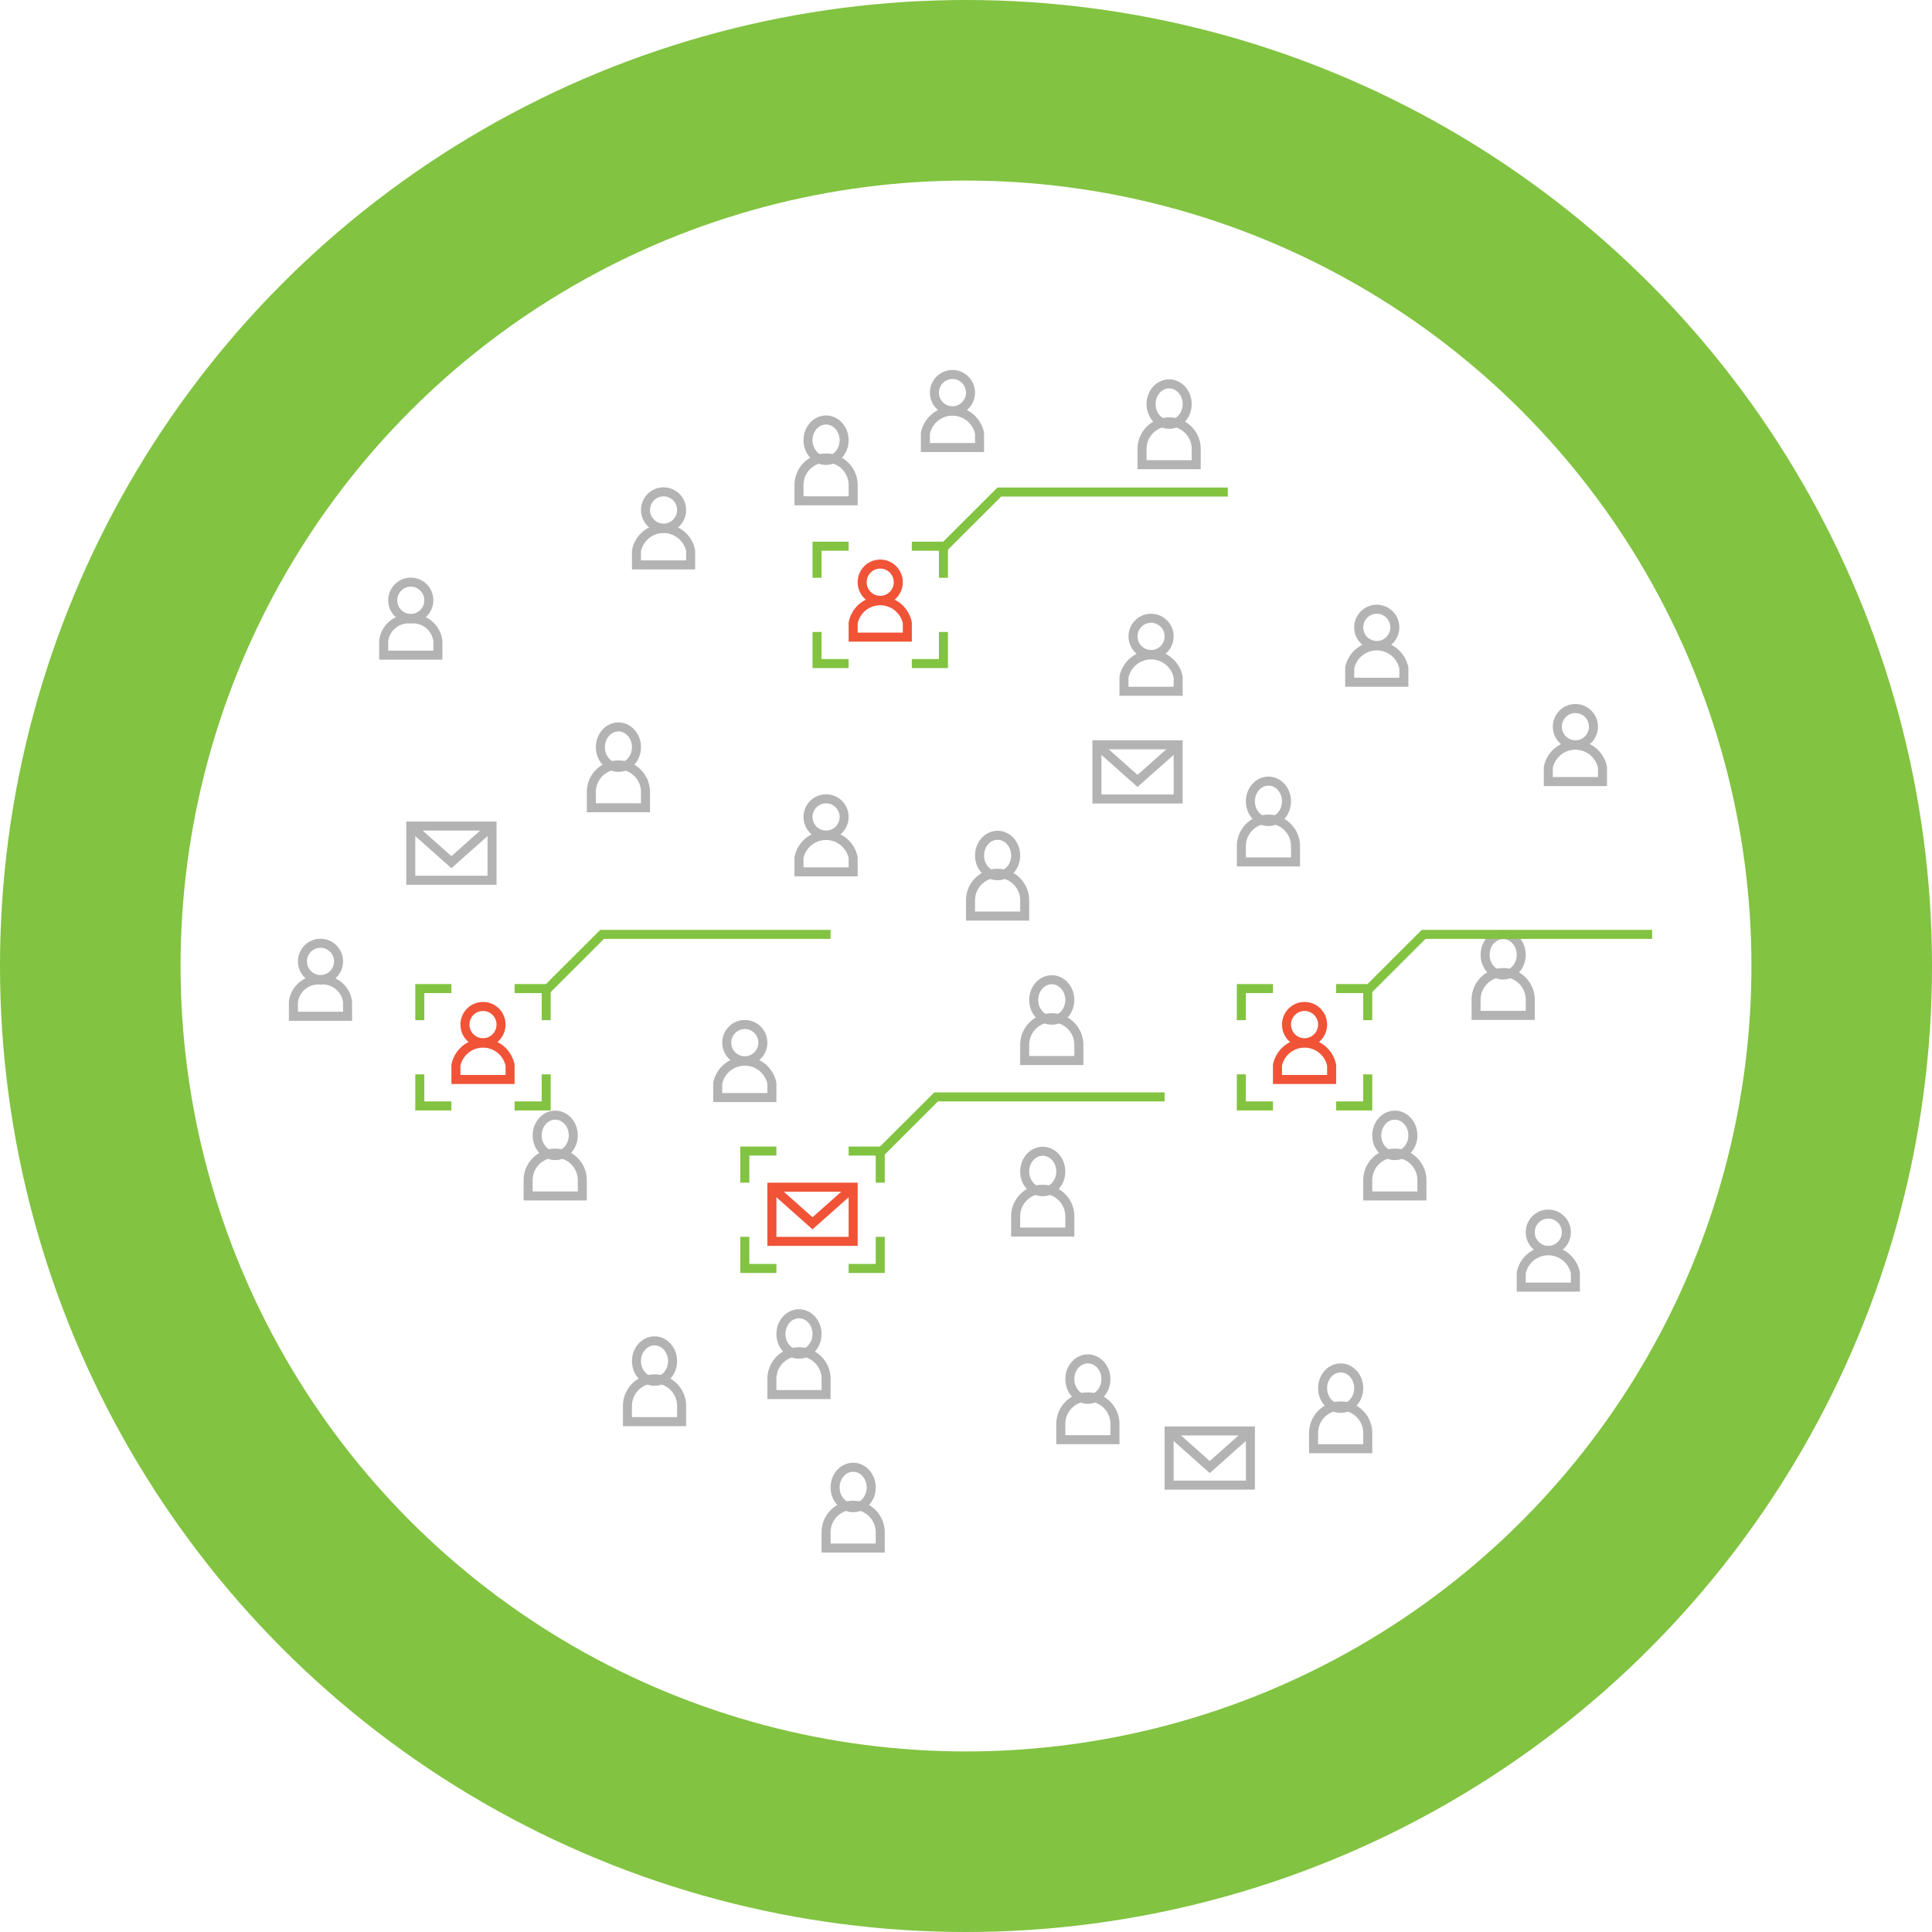 <svg xmlns="http://www.w3.org/2000/svg" viewBox="0 0 214 214"><defs><style>.a,.c,.d,.e{fill:none;stroke-miterlimit:10;}.a,.e{stroke:#82c341;}.a{stroke-width:20px;}.b{opacity:0.3;}.c{stroke:#000;}.d{stroke:#f05336;}</style></defs><title>intelligent-forensics</title><circle class="a" cx="107" cy="107" r="97"/><g class="b"><ellipse class="c" cx="110.5" cy="94.76" rx="2" ry="2.24"/><path class="c" d="M107.5,99.73a3,3,0,0,1,6,0v1.74h-6Z"/></g><g class="b"><ellipse class="c" cx="91.5" cy="90.49" rx="2" ry="2.01"/><path class="c" d="M88.5,95a3.06,3.06,0,0,1,6,0v1.57h-6Z"/></g><g class="b"><ellipse class="c" cx="61.5" cy="125.76" rx="2" ry="2.24"/><path class="c" d="M58.5,130.73a3,3,0,0,1,6,0v1.74h-6Z"/></g><g class="b"><ellipse class="c" cx="120.5" cy="152.76" rx="2" ry="2.24"/><path class="c" d="M117.5,157.73a3,3,0,0,1,6,0v1.74h-6Z"/></g><g class="b"><ellipse class="c" cx="171.5" cy="136.49" rx="2" ry="2.01"/><path class="c" d="M168.5,141a3.06,3.06,0,0,1,6,0v1.57h-6Z"/></g><g class="b"><ellipse class="c" cx="166.5" cy="105.76" rx="2" ry="2.24"/><path class="c" d="M163.5,110.73a3,3,0,0,1,6,0v1.74h-6Z"/></g><g class="b"><ellipse class="c" cx="152.5" cy="69.49" rx="2" ry="2.01"/><path class="c" d="M149.5,74a3.06,3.06,0,0,1,6,0v1.57h-6Z"/></g><g class="b"><ellipse class="c" cx="129.5" cy="44.76" rx="2" ry="2.24"/><path class="c" d="M126.5,49.73a3,3,0,0,1,6,0v1.74h-6Z"/></g><g class="b"><ellipse class="c" cx="105.5" cy="43.49" rx="2" ry="2.01"/><path class="c" d="M102.5,48a3.06,3.06,0,0,1,6,0v1.57h-6Z"/></g><g class="b"><ellipse class="c" cx="45.5" cy="66.49" rx="2" ry="2.01"/><path class="c" d="M42.5,71a2.77,2.77,0,0,1,3-2.44,2.77,2.77,0,0,1,3,2.44v1.57h-6Z"/></g><g class="b"><ellipse class="c" cx="35.5" cy="106.49" rx="2" ry="2.01"/><path class="c" d="M32.5,111a2.77,2.77,0,0,1,3-2.44,2.77,2.77,0,0,1,3,2.44v1.57h-6Z"/></g><g class="b"><ellipse class="c" cx="88.5" cy="147.76" rx="2" ry="2.24"/><path class="c" d="M85.5,152.73a3,3,0,0,1,6,0v1.74h-6Z"/></g><g class="b"><ellipse class="c" cx="94.5" cy="164.76" rx="2" ry="2.24"/><path class="c" d="M91.5,169.73a3,3,0,0,1,6,0v1.74h-6Z"/></g><g class="b"><ellipse class="c" cx="72.5" cy="150.76" rx="2" ry="2.24"/><path class="c" d="M69.5,155.73a3,3,0,0,1,6,0v1.74h-6Z"/></g><g class="b"><ellipse class="c" cx="115.5" cy="129.76" rx="2" ry="2.24"/><path class="c" d="M112.5,134.73a3,3,0,0,1,6,0v1.74h-6Z"/></g><g class="b"><ellipse class="c" cx="116.5" cy="110.76" rx="2" ry="2.24"/><path class="c" d="M113.5,115.73a3,3,0,0,1,6,0v1.74h-6Z"/></g><g class="b"><ellipse class="c" cx="68.5" cy="82.76" rx="2" ry="2.24"/><path class="c" d="M65.5,87.73a3,3,0,0,1,6,0v1.74h-6Z"/></g><g class="b"><ellipse class="c" cx="73.5" cy="56.49" rx="2" ry="2.01"/><path class="c" d="M70.5,61a3.06,3.06,0,0,1,6,0v1.57h-6Z"/></g><g class="b"><ellipse class="c" cx="127.5" cy="70.49" rx="2" ry="2.01"/><path class="c" d="M124.5,75a3.06,3.06,0,0,1,6,0v1.57h-6Z"/></g><g class="b"><ellipse class="c" cx="140.5" cy="88.76" rx="2" ry="2.24"/><path class="c" d="M137.5,93.73a3,3,0,0,1,6,0v1.74h-6Z"/></g><g class="b"><ellipse class="c" cx="154.5" cy="125.76" rx="2" ry="2.24"/><path class="c" d="M151.5,130.73a3,3,0,0,1,6,0v1.74h-6Z"/></g><g class="b"><ellipse class="c" cx="148.5" cy="153.76" rx="2" ry="2.24"/><path class="c" d="M145.5,158.73a3,3,0,0,1,6,0v1.74h-6Z"/></g><g class="b"><ellipse class="c" cx="82.5" cy="115.49" rx="2" ry="2.01"/><path class="c" d="M79.5,120a3.06,3.06,0,0,1,6,0v1.57h-6Z"/></g><g class="b"><ellipse class="c" cx="174.5" cy="80.49" rx="2" ry="2.01"/><path class="c" d="M171.5,85a3.06,3.06,0,0,1,6,0v1.57h-6Z"/></g><g class="b"><ellipse class="c" cx="91.5" cy="48.76" rx="2" ry="2.24"/><path class="c" d="M88.5,53.73a3,3,0,0,1,6,0v1.74h-6Z"/></g><ellipse class="d" cx="97.5" cy="64.49" rx="2" ry="2.01"/><path class="d" d="M94.5,69a3.06,3.06,0,0,1,6,0v1.57h-6Z"/><ellipse class="d" cx="53.5" cy="113.49" rx="2" ry="2.01"/><path class="d" d="M50.5,118a3.06,3.06,0,0,1,6,0v1.57h-6Z"/><ellipse class="d" cx="144.5" cy="113.49" rx="2" ry="2.01"/><path class="d" d="M141.5,118a3.06,3.06,0,0,1,6,0v1.57h-6Z"/><g class="b"><rect class="c" x="129.5" y="158.5" width="9" height="6"/><polyline class="c" points="129.5 158.5 134 162.5 138.5 158.5"/></g><rect class="d" x="85.5" y="131.5" width="9" height="6"/><polyline class="d" points="85.5 131.5 90 135.5 94.5 131.5"/><g class="b"><rect class="c" x="45.5" y="91.5" width="9" height="6"/><polyline class="c" points="45.5 91.5 50 95.5 54.5 91.5"/></g><g class="b"><rect class="c" x="121.5" y="82.5" width="9" height="6"/><polyline class="c" points="121.5 82.5 126 86.5 130.5 82.5"/></g><polyline class="e" points="148 109.5 151.5 109.5 151.5 113"/><polyline class="e" points="151.5 119 151.5 122.5 148 122.5"/><polyline class="e" points="141 122.5 137.5 122.5 137.5 119"/><polyline class="e" points="137.5 113 137.5 109.5 141 109.5"/><polyline class="e" points="151.09 110.09 157.69 103.5 183 103.5"/><polyline class="e" points="101 60.5 104.5 60.5 104.5 64"/><polyline class="e" points="104.5 70 104.5 73.5 101 73.5"/><polyline class="e" points="94 73.5 90.5 73.5 90.5 70"/><polyline class="e" points="90.5 64 90.5 60.5 94 60.5"/><polyline class="e" points="104.09 61.09 110.69 54.5 136 54.5"/><polyline class="e" points="57 109.5 60.5 109.5 60.5 113"/><polyline class="e" points="60.5 119 60.5 122.5 57 122.5"/><polyline class="e" points="50 122.5 46.5 122.5 46.5 119"/><polyline class="e" points="46.5 113 46.5 109.5 50 109.5"/><polyline class="e" points="60.09 110.09 66.69 103.5 92 103.5"/><polyline class="e" points="94 127.5 97.5 127.5 97.5 131"/><polyline class="e" points="97.5 137 97.5 140.5 94 140.5"/><polyline class="e" points="86 140.5 82.5 140.5 82.5 137"/><polyline class="e" points="82.5 131 82.5 127.5 86 127.5"/><polyline class="e" points="97.09 128.09 103.69 121.5 129 121.5"/></svg>